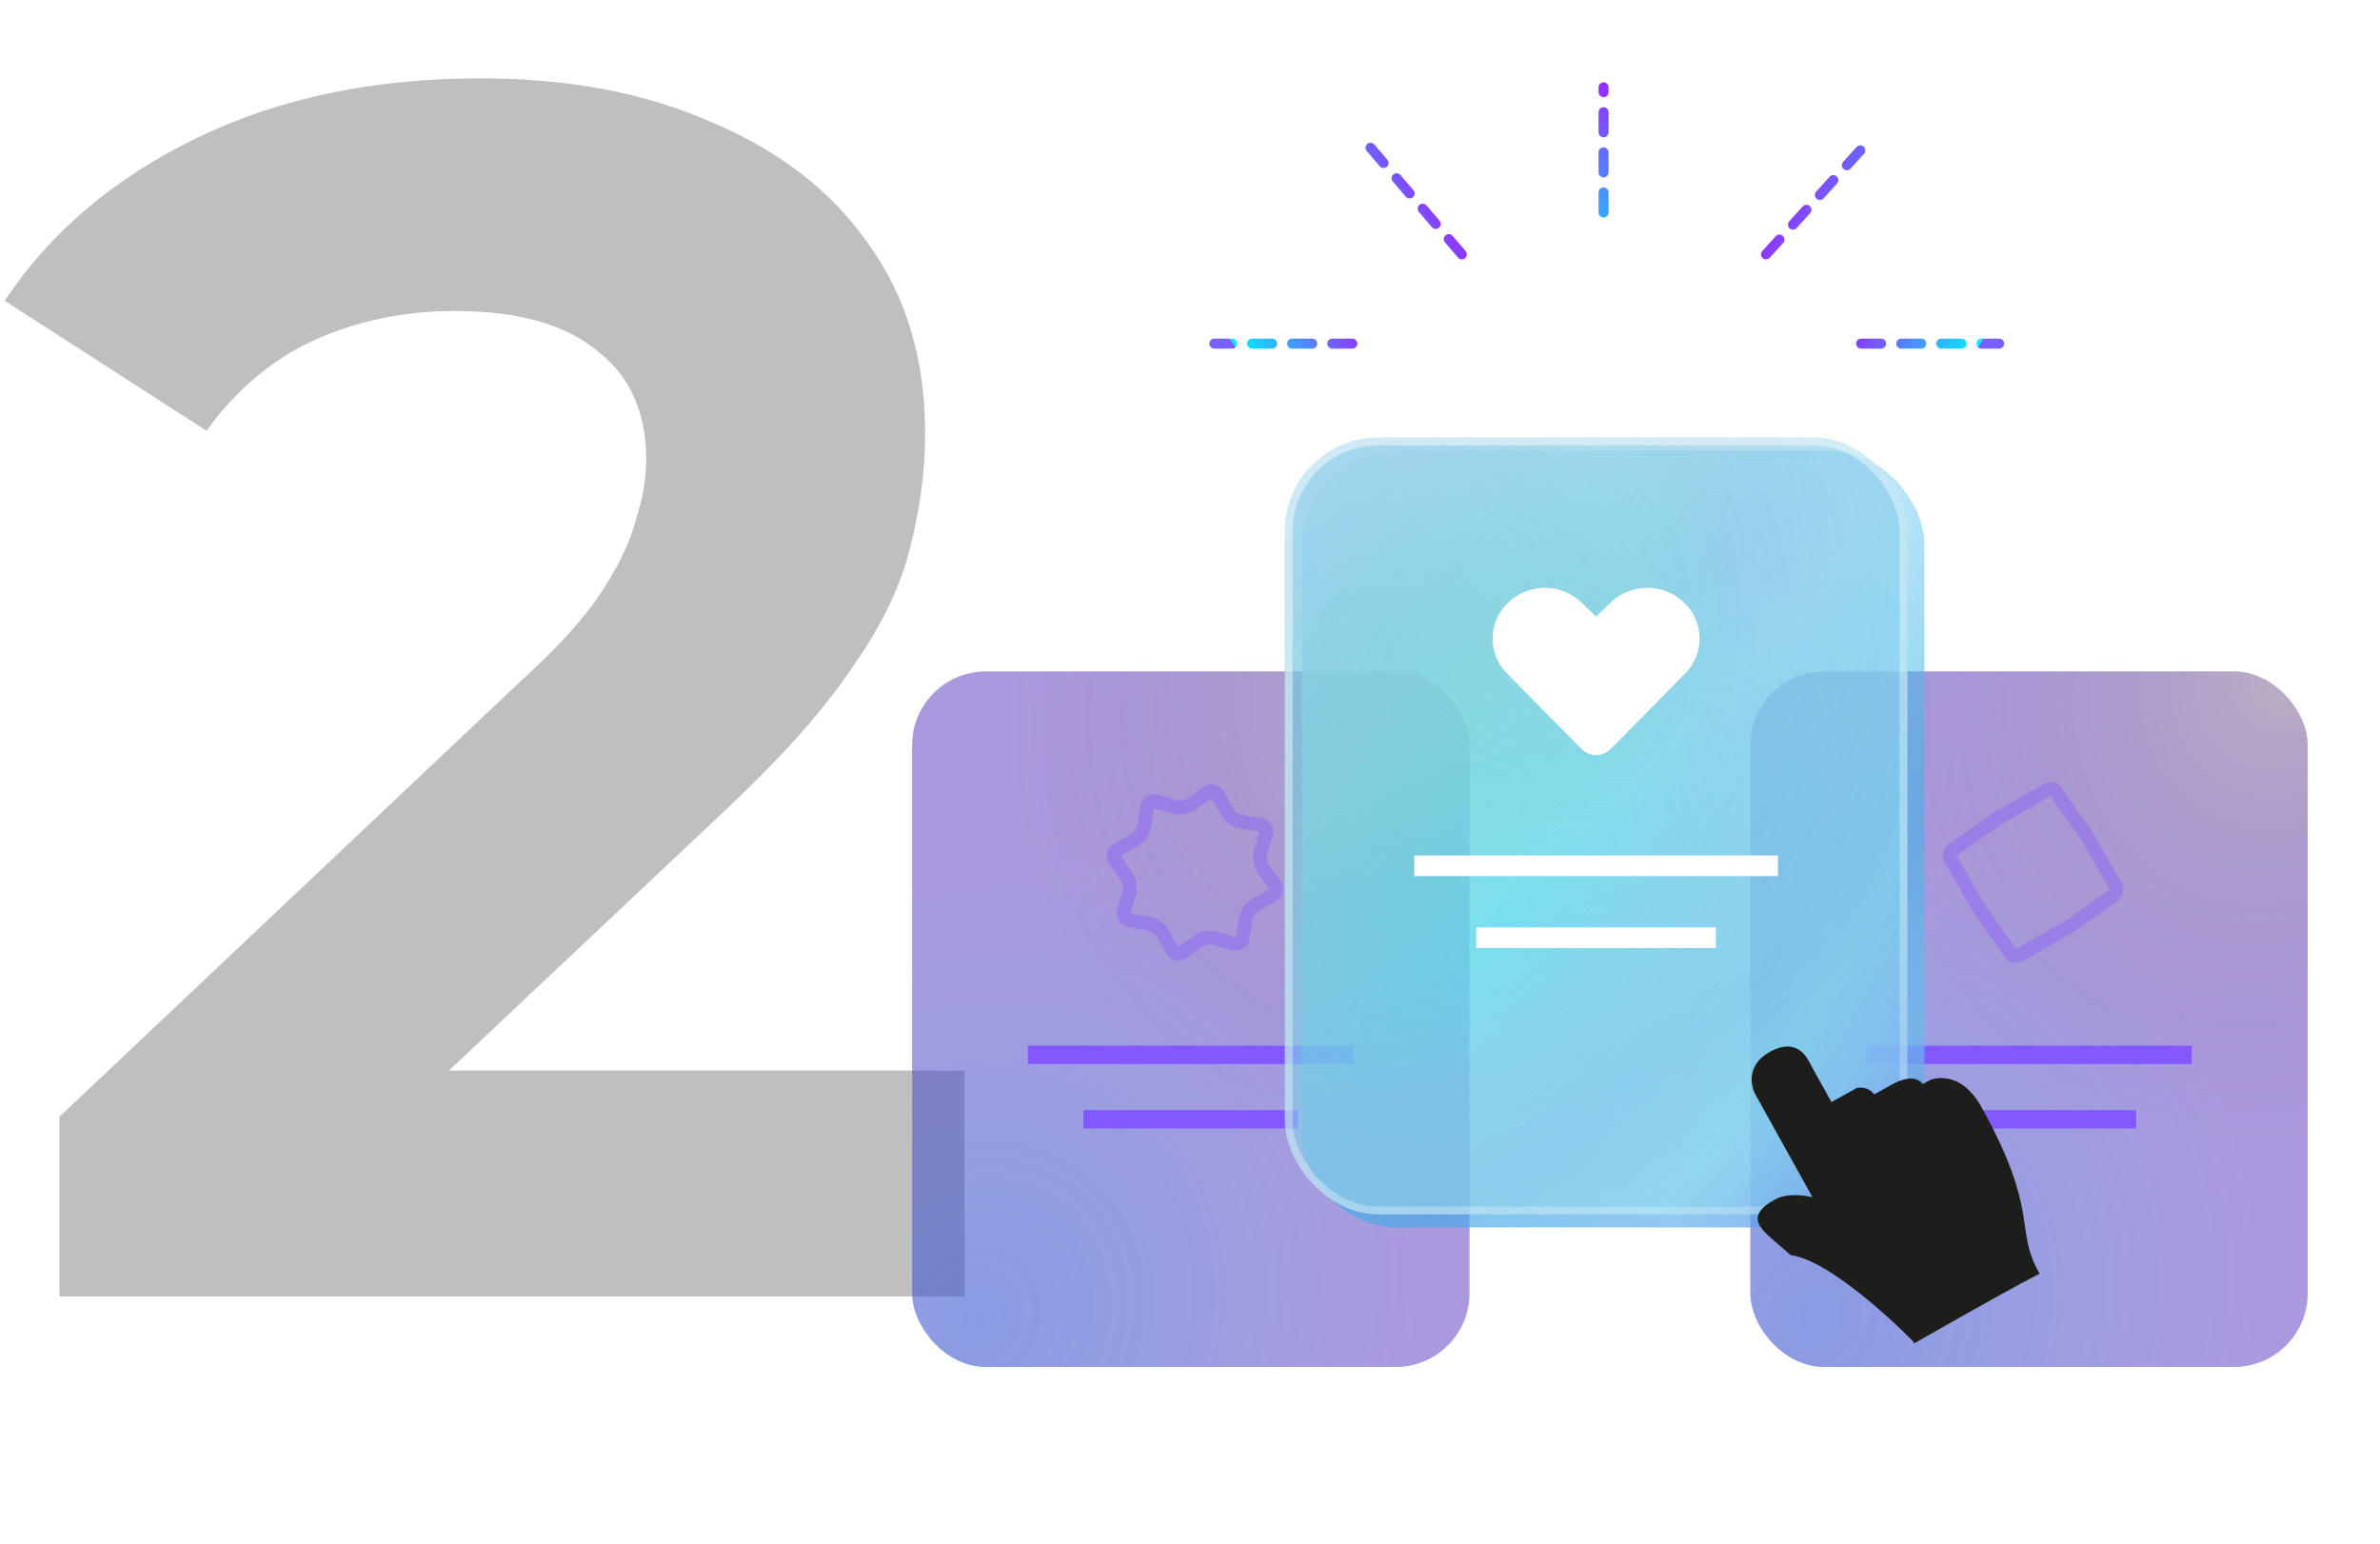 <svg width="356" height="231" viewBox="0 0 356 231" fill="none" xmlns="http://www.w3.org/2000/svg">
<g filter="url(#filter0_i_237_26660)">
<path d="M8.882 192.939V166.066L77.982 100.805C83.442 95.857 87.452 91.421 90.011 87.497C92.57 83.573 94.276 79.99 95.129 76.748C96.153 73.506 96.665 70.52 96.665 67.79C96.665 60.624 94.191 55.165 89.243 51.411C84.466 47.487 77.385 45.525 68.001 45.525C60.494 45.525 53.499 46.975 47.015 49.876C40.702 52.776 35.328 57.297 30.892 63.44L0.692 43.989C7.517 33.752 17.072 25.648 29.356 19.676C41.641 13.705 55.802 10.719 71.84 10.719C85.148 10.719 96.75 12.937 106.646 17.373C116.713 21.638 124.476 27.695 129.936 35.544C135.566 43.392 138.381 52.776 138.381 63.696C138.381 69.497 137.613 75.298 136.078 81.099C134.713 86.729 131.812 92.701 127.376 99.013C123.111 105.326 116.798 112.407 108.438 120.255L51.11 174.256L43.176 159.156H144.267V192.939H8.882Z" fill="black" fill-opacity="0.25"/>
</g>
<g filter="url(#filter1_b_237_26660)">
<rect x="261.814" y="100.442" width="83.376" height="104.048" rx="11.025" fill="#5A38BC" fill-opacity="0.51"/>
<rect x="261.814" y="100.442" width="83.376" height="104.048" rx="11.025" fill="url(#paint0_radial_237_26660)" fill-opacity="0.2"/>
<rect x="261.814" y="100.442" width="83.376" height="104.048" rx="11.025" fill="url(#paint1_radial_237_26660)" fill-opacity="0.2"/>
<path d="M279.126 157.803H327.845" stroke="#8458FF" stroke-width="2.756"/>
<path d="M287.424 167.439H319.526" stroke="#8458FF" stroke-width="2.756"/>
<path d="M306.169 118.194C306.633 117.93 307.221 118.062 307.528 118.499L312.317 125.331L316.451 132.577C316.716 133.041 316.584 133.63 316.147 133.936L309.315 138.725L302.068 142.86C301.605 143.124 301.016 142.992 300.71 142.555L295.921 135.724L291.786 128.477C291.522 128.013 291.653 127.425 292.09 127.118L298.922 122.329L306.169 118.194Z" stroke="#8458FF" stroke-opacity="0.39" stroke-width="2.067"/>
</g>
<g filter="url(#filter2_b_237_26660)">
<rect x="136.434" y="100.442" width="83.376" height="104.048" rx="11.025" fill="#5A38BC" fill-opacity="0.51"/>
<rect x="136.434" y="100.442" width="83.376" height="104.048" rx="11.025" fill="url(#paint2_radial_237_26660)" fill-opacity="0.2"/>
<rect x="136.434" y="100.442" width="83.376" height="104.048" rx="11.025" fill="url(#paint3_radial_237_26660)" fill-opacity="0.2"/>
<path d="M153.743 157.803H202.462" stroke="#8458FF" stroke-width="2.756"/>
<path d="M162.041 167.439H194.143" stroke="#8458FF" stroke-width="2.756"/>
<path d="M180.633 118.547C181.135 118.189 181.836 118.346 182.136 118.883L183.532 121.38C183.991 122.202 184.8 122.771 185.729 122.926L188.55 123.396C189.157 123.497 189.542 124.104 189.374 124.697L188.596 127.449C188.34 128.355 188.509 129.329 189.056 130.095L190.719 132.423C191.077 132.924 190.919 133.625 190.382 133.926L187.885 135.321C187.063 135.781 186.494 136.589 186.34 137.518L185.869 140.339C185.768 140.947 185.161 141.331 184.568 141.164L181.816 140.385C180.91 140.129 179.936 140.298 179.17 140.846L176.842 142.508C176.341 142.866 175.64 142.709 175.339 142.171L173.944 139.674C173.484 138.852 172.676 138.284 171.747 138.129L168.926 137.658C168.318 137.557 167.934 136.95 168.101 136.358L168.88 133.605C169.136 132.699 168.967 131.726 168.42 130.959L166.757 128.632C166.399 128.13 166.556 127.429 167.094 127.129L169.591 125.733C170.413 125.274 170.981 124.465 171.136 123.537L171.607 120.715C171.708 120.108 172.315 119.723 172.907 119.891L175.66 120.669C176.566 120.926 177.539 120.756 178.306 120.209L177.705 119.368L178.306 120.209L180.633 118.547Z" stroke="#8458FF" stroke-opacity="0.39" stroke-width="2.067"/>
</g>
<path d="M264.163 38.054L279.016 21.672" stroke="url(#paint4_linear_237_26660)" stroke-width="1.5" stroke-linecap="round" stroke-linejoin="round" stroke-dasharray="3 3"/>
<path d="M218.659 38.054L204.628 21.672" stroke="url(#paint5_linear_237_26660)" stroke-width="1.5" stroke-linecap="round" stroke-linejoin="round" stroke-dasharray="3 3"/>
<path d="M278.385 51.402L299.028 51.402" stroke="url(#paint6_linear_237_26660)" stroke-width="1.5" stroke-linecap="round" stroke-linejoin="round" stroke-dasharray="3 3"/>
<path d="M202.283 51.402L181.64 51.402" stroke="url(#paint7_linear_237_26660)" stroke-width="1.5" stroke-linecap="round" stroke-linejoin="round" stroke-dasharray="3 3"/>
<path d="M239.861 31.787L239.861 13.066" stroke="url(#paint8_linear_237_26660)" stroke-width="1.5" stroke-linecap="round" stroke-linejoin="round" stroke-dasharray="3 3"/>
<g filter="url(#filter3_b_237_26660)">
<rect x="194.741" y="67.418" width="93.107" height="116.191" rx="14" fill="url(#paint9_radial_237_26660)"/>
<rect x="194.741" y="67.418" width="93.107" height="116.191" rx="14" fill="url(#paint10_linear_237_26660)"/>
</g>
<g filter="url(#filter4_b_237_26660)">
<rect x="192.193" y="65.459" width="93.107" height="116.191" rx="14" fill="url(#paint11_radial_237_26660)"/>
<rect x="192.193" y="65.459" width="93.107" height="116.191" rx="14" fill="url(#paint12_radial_237_26660)"/>
<rect x="192.193" y="65.459" width="93.107" height="116.191" rx="14" fill="url(#paint13_radial_237_26660)"/>
<path d="M211.543 129.514H265.948" stroke="white" stroke-width="3.078"/>
<path d="M220.81 140.274H256.658" stroke="white" stroke-width="3.078"/>
<path fill-rule="evenodd" clip-rule="evenodd" d="M240.95 112.025C240.368 112.615 239.574 112.947 238.745 112.947C237.916 112.947 237.122 112.615 236.54 112.025L225.55 100.877C223.186 98.604 222.592 95.049 224.088 92.131C225.26 89.937 227.393 88.42 229.85 88.033C232.306 87.646 234.802 88.434 236.592 90.161L238.745 92.254L240.9 90.161C242.689 88.434 245.185 87.646 247.642 88.033C250.099 88.42 252.232 89.937 253.404 92.131C254.904 95.052 254.309 98.611 251.94 100.885L240.95 112.025Z" fill="white"/>
<rect x="192.77" y="66.036" width="91.953" height="115.037" rx="13.423" stroke="url(#paint14_linear_237_26660)" stroke-width="1.154"/>
</g>
<g filter="url(#filter5_d_237_26660)">
<path d="M273.615 175.092L263.316 156.37L264.32 152.448L267.745 151.634L269.068 152.582L273.74 160.278L278.696 157.921L279.907 159.03L286.171 156.342L287.425 157.525L290.025 156.478L293.599 157.362L295.349 159.26L300.644 171.657L301.926 179.158L303.569 184.084L286.774 193.412L274.238 183.553L269.108 180.762L266.54 178.824C266.54 178.824 263.937 177.004 264.165 176.877C264.393 176.75 264.937 174.865 264.937 174.865C264.937 174.865 266.827 174.508 267.055 174.381C267.283 174.254 270.817 174.172 270.817 174.172L273.615 175.092Z" fill="white"/>
<path d="M272.423 160.198C272.399 160.163 272.377 160.127 272.356 160.089L269.222 154.446C269.168 154.348 269.117 154.246 269.061 154.132L269.059 154.128L269.194 154.062L269.059 154.128C268.939 153.883 268.772 153.545 268.549 153.24C268.324 152.934 268.056 152.682 267.74 152.584C267.45 152.494 267.102 152.526 266.738 152.63C266.377 152.733 266.018 152.903 265.717 153.07C264.542 153.723 264.002 154.497 263.995 155.431L263.845 155.43L263.995 155.431C263.99 156.121 264.267 156.682 264.281 156.712C264.282 156.713 264.282 156.713 264.282 156.713L273.18 172.733C273.22 172.806 273.255 172.881 273.284 172.957L275.117 176.258L275.19 176.389L275.059 176.462L273.736 177.197L273.605 177.27L273.532 177.139L272.391 175.086C272.028 175.248 271.611 175.28 271.214 175.158C271.173 175.146 270.352 174.907 269.32 174.807L269.335 174.658L269.32 174.807C268.09 174.687 267.091 174.818 266.492 175.151C265.373 175.773 265.02 176.166 264.919 176.309C264.965 176.402 265.085 176.598 265.394 176.927C265.846 177.408 266.494 177.96 267.255 178.609L267.256 178.609C267.712 178.998 268.22 179.431 268.743 179.899C271.822 180.543 275.89 182.967 280.84 187.082C283.42 189.225 285.59 191.29 286.758 192.436C288.807 191.269 293.315 188.706 297.307 186.488C299.448 185.299 301.162 184.364 302.43 183.693C301.481 181.541 301.223 179.75 300.935 177.756L300.934 177.751L300.933 177.744C300.426 174.222 299.793 169.837 294.647 160.572C294.03 159.461 293.343 158.619 292.61 158.061C292.08 157.658 291.525 157.405 290.96 157.302C290.237 157.171 289.671 157.321 289.515 157.371L288.497 157.936L291.96 164.169L292.033 164.301L291.902 164.373L290.579 165.108L290.447 165.181L290.375 165.05L286.325 157.758C286.215 157.65 286.119 157.524 286.04 157.382C286.027 157.359 286.019 157.348 286.015 157.343C286.014 157.342 286.012 157.342 286.011 157.341C285.983 157.333 285.846 157.297 285.539 157.349C285.114 157.421 284.541 157.638 284.01 157.933C283.935 157.974 283.889 158.002 283.878 158.008C283.878 158.008 283.878 158.009 283.878 158.009L283.799 157.881C283.775 157.896 283.757 157.907 283.731 157.921L272.423 160.198ZM272.423 160.198L277.033 168.499L277.106 168.63L277.237 168.558L278.56 167.823L278.691 167.75L278.618 167.619L274.76 160.673L278.351 158.678C278.38 158.68 278.407 158.684 278.432 158.688L278.432 158.688C278.516 158.704 278.573 158.728 278.619 158.763C278.665 158.798 278.71 158.85 278.758 158.936C278.861 159.122 278.994 159.28 279.147 159.408M286.472 194.531L286.546 194.661L286.547 194.661L286.547 194.661L286.551 194.659L286.564 194.651L286.618 194.62L286.826 194.502C287.007 194.398 287.273 194.246 287.608 194.055C288.279 193.673 289.229 193.132 290.348 192.497C292.586 191.227 295.498 189.583 298.194 188.086C300.891 186.588 303.369 185.238 304.741 184.555L304.882 184.485L304.805 184.348C303.365 181.755 303.089 179.843 302.75 177.494C302.659 176.858 302.562 176.19 302.437 175.468C301.849 172.08 300.627 167.559 296.251 159.681C294.64 156.78 292.775 155.771 291.294 155.502C290.557 155.369 289.922 155.419 289.471 155.504C289.245 155.546 289.065 155.597 288.941 155.637C288.878 155.657 288.83 155.675 288.796 155.688C288.789 155.691 288.782 155.694 288.777 155.696C288.769 155.699 288.763 155.701 288.758 155.703L288.747 155.708L288.744 155.709L288.743 155.71L288.743 155.71C288.743 155.71 288.743 155.71 288.803 155.847L288.742 155.709L288.731 155.716L287.567 156.362C287.307 155.962 286.961 155.722 286.573 155.598C286.149 155.464 285.685 155.471 285.24 155.546C284.351 155.696 283.5 156.125 283.122 156.335C283.056 156.372 283.003 156.403 282.967 156.424C282.949 156.435 282.935 156.443 282.925 156.449L282.914 156.456L282.914 156.456L280.368 157.87L280.36 157.855L280.276 157.902C279.853 157.24 279.262 156.98 278.769 156.889C278.507 156.841 278.271 156.841 278.102 156.853C278.017 156.859 277.948 156.868 277.899 156.875C277.875 156.879 277.856 156.882 277.843 156.885L277.827 156.888L277.822 156.889L277.821 156.89L277.82 156.89L277.82 156.89C277.82 156.89 277.82 156.89 277.853 157.036L277.82 156.89L277.799 156.894L277.781 156.905L273.888 159.067L273.887 159.066L273.884 159.061L273.881 159.056L273.878 159.05L273.875 159.045L273.872 159.039L273.869 159.034L273.866 159.028L273.863 159.022L273.859 159.016L273.856 159.01L273.853 159.004L273.849 158.998L273.846 158.992L273.842 158.986L273.839 158.979L273.835 158.973L273.832 158.966L273.828 158.959L273.824 158.953L273.82 158.946L273.816 158.939L273.813 158.932L273.809 158.925L273.805 158.918L273.801 158.91L273.797 158.903L273.792 158.896L273.788 158.888L273.784 158.881L273.78 158.873L273.775 158.865L273.771 158.857L273.767 158.85L273.762 158.842L273.758 158.833L273.753 158.825L273.749 158.817L273.744 158.809L273.74 158.801L273.735 158.792L273.73 158.784L273.725 158.775L273.721 158.766L273.716 158.758L273.711 158.749L273.706 158.74L273.701 158.731L273.696 158.722L273.691 158.713L273.686 158.704L273.681 158.694L273.675 158.685L273.67 158.676L273.665 158.666L273.66 158.657L273.654 158.647L273.649 158.637L273.643 158.628L273.638 158.618L273.633 158.608L273.627 158.598L273.621 158.588L273.616 158.578L273.61 158.568L273.605 158.557L273.599 158.547L273.593 158.537L273.587 158.526L273.581 158.516L273.576 158.505L273.57 158.495L273.564 158.484L273.558 158.473L273.552 158.463L273.546 158.452L273.54 158.441L273.534 158.43L273.528 158.419L273.521 158.408L273.515 158.397L273.509 158.385L273.503 158.374L273.496 158.363L273.49 158.351L273.484 158.34L273.477 158.328L273.471 158.317L273.464 158.305L273.458 158.294L273.451 158.282L273.445 158.27L273.438 158.258L273.432 158.246L273.425 158.234L273.418 158.222L273.412 158.21L273.405 158.198L273.398 158.186L273.391 158.174L273.385 158.162L273.378 158.149L273.371 158.137L273.364 158.124L273.357 158.112L273.35 158.099L273.343 158.087L273.336 158.074L273.329 158.062L273.322 158.049L273.315 158.036L273.308 158.023L273.301 158.01L273.293 157.997L273.286 157.984L273.279 157.971L273.272 157.958L273.265 157.945L273.257 157.932L273.25 157.919L273.243 157.906L273.235 157.893L273.228 157.879L273.22 157.866L273.213 157.852L273.205 157.839L273.198 157.826L273.19 157.812L273.183 157.799L273.175 157.785L273.168 157.771L273.16 157.758L273.153 157.744L273.145 157.73L273.137 157.716L273.13 157.702L273.122 157.689L273.114 157.675L273.106 157.661L273.099 157.647L273.091 157.633L273.083 157.619L273.075 157.605L273.067 157.591L273.06 157.576L273.052 157.562L273.044 157.548L273.036 157.534L273.028 157.519L273.02 157.505L273.012 157.491L273.004 157.476L272.996 157.462L272.988 157.448L272.98 157.433L272.972 157.419L272.964 157.404L272.956 157.39L272.948 157.375L272.94 157.36L272.931 157.346L272.923 157.331L272.915 157.316L272.907 157.302L272.899 157.287L272.891 157.272L272.882 157.257L272.874 157.242L272.866 157.228L272.858 157.213L272.849 157.198L272.841 157.183L272.833 157.168L272.824 157.153L272.816 157.138L272.808 157.123L272.799 157.108L272.791 157.093L272.783 157.078L272.774 157.063L272.766 157.048L272.758 157.033L272.749 157.018L272.741 157.002L272.732 156.987L272.724 156.972L272.715 156.957L272.707 156.942L272.699 156.926L272.69 156.911L272.682 156.896L272.673 156.88L272.665 156.865L272.656 156.85L272.648 156.835L272.639 156.819L272.63 156.804L272.622 156.788L272.613 156.773L272.605 156.758L272.596 156.742L272.588 156.727L272.579 156.711L272.571 156.696L272.562 156.681L272.553 156.665L272.545 156.65L272.536 156.634L272.528 156.619L272.519 156.603L272.51 156.588L272.502 156.572L272.493 156.557L272.485 156.541L272.476 156.526L272.467 156.51L272.459 156.495L272.45 156.479L272.442 156.464L272.433 156.448L272.424 156.432L272.416 156.417L272.407 156.401L272.398 156.386L272.39 156.37L272.381 156.355L272.372 156.339L272.364 156.324L272.355 156.308L272.347 156.293L272.338 156.277L272.329 156.261L272.321 156.246L272.312 156.23L272.303 156.215L272.295 156.199L272.286 156.184L272.277 156.168L272.269 156.153L272.26 156.137L272.252 156.122L272.243 156.106L272.234 156.091L272.226 156.075L272.217 156.06L272.209 156.044L272.2 156.029L272.191 156.013L272.183 155.998L272.174 155.982L272.166 155.967L272.157 155.951L272.148 155.936L272.14 155.921L272.131 155.905L272.123 155.89L272.114 155.874L272.106 155.859L272.097 155.844L272.089 155.828L272.08 155.813L272.072 155.798L272.063 155.782L272.055 155.767L272.046 155.752L272.038 155.737L272.029 155.721L272.021 155.706L272.012 155.691L272.004 155.676L271.995 155.661L271.987 155.645L271.979 155.63L271.97 155.615L271.962 155.6L271.953 155.585L271.945 155.57L271.937 155.555L271.928 155.54L271.92 155.525L271.912 155.51L271.903 155.495L271.895 155.48L271.887 155.465L271.879 155.45L271.87 155.435L271.862 155.42L271.854 155.406L271.846 155.391L271.837 155.376L271.829 155.361L271.821 155.347L271.813 155.332L271.805 155.317L271.797 155.303L271.789 155.288L271.78 155.273L271.772 155.259L271.764 155.244L271.756 155.23L271.748 155.215L271.74 155.201L271.732 155.186L271.724 155.172L271.716 155.158L271.708 155.143L271.7 155.129L271.692 155.115L271.685 155.101L271.677 155.087L271.669 155.072L271.661 155.058L271.653 155.044L271.645 155.03L271.638 155.016L271.63 155.002L271.622 154.988L271.614 154.974L271.607 154.96L271.599 154.947L271.591 154.933L271.584 154.919L271.576 154.905L271.568 154.892L271.561 154.878L271.553 154.864L271.546 154.851L271.538 154.837L271.531 154.824L271.523 154.81L271.516 154.797L271.508 154.784L271.501 154.77L271.494 154.757L271.486 154.744L271.479 154.731L271.472 154.718L271.464 154.704L271.457 154.691L271.45 154.678L271.443 154.666L271.436 154.653L271.428 154.64L271.421 154.627L271.414 154.614L271.407 154.601L271.4 154.589L271.393 154.576L271.386 154.564L271.379 154.551L271.372 154.539L271.365 154.526L271.359 154.514L271.352 154.501L271.345 154.489L271.338 154.477L271.331 154.465L271.325 154.453L271.318 154.441L271.311 154.429L271.305 154.417L271.298 154.405L271.291 154.393L271.285 154.381L271.278 154.369L271.272 154.358L271.265 154.346L271.259 154.335L271.253 154.323L271.246 154.312L271.24 154.3L271.234 154.289L271.227 154.278L271.221 154.266L271.215 154.255L271.209 154.244L271.203 154.233L271.197 154.222L271.19 154.211L271.184 154.2L271.178 154.19L271.173 154.179L271.167 154.168L271.161 154.158L271.155 154.147L271.149 154.137L271.143 154.126L271.137 154.116L271.132 154.106L271.126 154.095L271.12 154.085L271.115 154.075L271.109 154.065L271.104 154.055L271.098 154.045L271.093 154.035L271.087 154.026L271.082 154.016L271.077 154.006L271.071 153.997L271.066 153.987L271.061 153.978L271.056 153.969L271.051 153.96L271.046 153.95L271.041 153.941L271.036 153.932L271.031 153.923L271.026 153.914L271.021 153.906L271.016 153.897L271.011 153.888L271.006 153.88L271.002 153.871L270.997 153.863L270.992 153.854L270.988 153.846L270.983 153.838L270.979 153.83L270.974 153.822L270.97 153.814L270.965 153.806L270.961 153.798L270.957 153.79L270.952 153.783L270.948 153.775L270.944 153.767L270.94 153.76L270.936 153.753L270.932 153.745L270.928 153.738L270.924 153.731L270.92 153.724L270.916 153.717L270.912 153.71L270.909 153.704L270.905 153.697L270.901 153.69L270.898 153.684L270.894 153.678L270.891 153.671L270.887 153.665L270.884 153.659L270.88 153.653L270.877 153.647L270.874 153.641L270.871 153.635L270.867 153.629L270.864 153.624L270.861 153.618L270.858 153.613L270.855 153.608L270.852 153.602L270.849 153.597L270.847 153.592L270.844 153.587L270.841 153.582L270.838 153.577L270.836 153.573L270.833 153.568L270.831 153.564L270.828 153.559L270.826 153.555C270.795 153.499 270.756 153.421 270.71 153.327C270.478 152.854 270.046 151.973 269.284 151.368C268.821 151.001 268.233 150.73 267.493 150.704C266.754 150.677 265.876 150.892 264.83 151.473C262.724 152.643 262.172 154.175 262.162 155.424C262.158 156.043 262.286 156.586 262.415 156.974C262.48 157.168 262.545 157.324 262.594 157.432C262.618 157.486 262.639 157.529 262.654 157.558C262.661 157.572 262.667 157.583 262.671 157.591L262.676 157.6L262.677 157.603L262.678 157.604L262.678 157.604C262.678 157.604 262.678 157.604 262.769 157.554L262.678 157.604L271.404 173.314C271.322 173.294 271.226 173.271 271.119 173.247C270.729 173.159 270.183 173.056 269.565 172.992C268.336 172.866 266.79 172.895 265.604 173.554C264.373 174.238 263.627 174.858 263.286 175.475C263.113 175.788 263.043 176.099 263.068 176.414C263.092 176.726 263.209 177.032 263.391 177.335C263.754 177.936 264.395 178.556 265.175 179.239C265.455 179.485 265.754 179.739 266.066 180.005C266.629 180.485 267.237 181.002 267.863 181.577L267.897 181.608L267.943 181.615C269.606 181.86 271.589 182.788 273.637 184.057C275.682 185.323 277.777 186.92 279.664 188.489C281.551 190.057 283.226 191.594 284.43 192.739C285.032 193.311 285.516 193.786 285.849 194.117C286.015 194.283 286.144 194.413 286.232 194.501C286.275 194.545 286.309 194.579 286.331 194.601L286.356 194.627L286.362 194.634L286.364 194.635L286.364 194.636C286.364 194.636 286.364 194.636 286.472 194.531ZM286.472 194.531L286.546 194.661L286.445 194.719L286.364 194.636L286.472 194.531ZM279.147 159.408L282.564 165.559L282.637 165.69L282.768 165.618L284.091 164.883L284.222 164.81L284.15 164.679L281.255 159.468L279.147 159.408Z" fill="#1D1D1B" stroke="#1D1D1B" stroke-width="0.3"/>
</g>
<defs>
<filter id="filter0_i_237_26660" x="0.692" y="10.719" width="143.575" height="183.22" filterUnits="userSpaceOnUse" color-interpolation-filters="sRGB">
<feFlood flood-opacity="0" result="BackgroundImageFix"/>
<feBlend mode="normal" in="SourceGraphic" in2="BackgroundImageFix" result="shape"/>
<feColorMatrix in="SourceAlpha" type="matrix" values="0 0 0 0 0 0 0 0 0 0 0 0 0 0 0 0 0 0 127 0" result="hardAlpha"/>
<feOffset dy="1"/>
<feGaussianBlur stdDeviation="1"/>
<feComposite in2="hardAlpha" operator="arithmetic" k2="-1" k3="1"/>
<feColorMatrix type="matrix" values="0 0 0 0 0 0 0 0 0 0 0 0 0 0 0 0 0 0 0.25 0"/>
<feBlend mode="normal" in2="shape" result="effect1_innerShadow_237_26660"/>
</filter>
<filter id="filter1_b_237_26660" x="248.033" y="86.661" width="110.938" height="131.61" filterUnits="userSpaceOnUse" color-interpolation-filters="sRGB">
<feFlood flood-opacity="0" result="BackgroundImageFix"/>
<feGaussianBlur in="BackgroundImageFix" stdDeviation="6.891"/>
<feComposite in2="SourceAlpha" operator="in" result="effect1_backgroundBlur_237_26660"/>
<feBlend mode="normal" in="SourceGraphic" in2="effect1_backgroundBlur_237_26660" result="shape"/>
</filter>
<filter id="filter2_b_237_26660" x="122.652" y="86.661" width="110.938" height="131.61" filterUnits="userSpaceOnUse" color-interpolation-filters="sRGB">
<feFlood flood-opacity="0" result="BackgroundImageFix"/>
<feGaussianBlur in="BackgroundImageFix" stdDeviation="6.891"/>
<feComposite in2="SourceAlpha" operator="in" result="effect1_backgroundBlur_237_26660"/>
<feBlend mode="normal" in="SourceGraphic" in2="effect1_backgroundBlur_237_26660" result="shape"/>
</filter>
<filter id="filter3_b_237_26660" x="180.634" y="53.311" width="121.321" height="144.405" filterUnits="userSpaceOnUse" color-interpolation-filters="sRGB">
<feFlood flood-opacity="0" result="BackgroundImageFix"/>
<feGaussianBlur in="BackgroundImageFix" stdDeviation="7.053"/>
<feComposite in2="SourceAlpha" operator="in" result="effect1_backgroundBlur_237_26660"/>
<feBlend mode="normal" in="SourceGraphic" in2="effect1_backgroundBlur_237_26660" result="shape"/>
</filter>
<filter id="filter4_b_237_26660" x="184.506" y="57.771" width="108.483" height="131.567" filterUnits="userSpaceOnUse" color-interpolation-filters="sRGB">
<feFlood flood-opacity="0" result="BackgroundImageFix"/>
<feGaussianBlur in="BackgroundImageFix" stdDeviation="3.844"/>
<feComposite in2="SourceAlpha" operator="in" result="effect1_backgroundBlur_237_26660"/>
<feBlend mode="normal" in="SourceGraphic" in2="effect1_backgroundBlur_237_26660" result="shape"/>
</filter>
<filter id="filter5_d_237_26660" x="222.955" y="116.274" width="115.652" height="119.928" filterUnits="userSpaceOnUse" color-interpolation-filters="sRGB">
<feFlood flood-opacity="0" result="BackgroundImageFix"/>
<feColorMatrix in="SourceAlpha" type="matrix" values="0 0 0 0 0 0 0 0 0 0 0 0 0 0 0 0 0 0 127 0" result="hardAlpha"/>
<feOffset dy="6"/>
<feGaussianBlur stdDeviation="15"/>
<feColorMatrix type="matrix" values="0 0 0 0 0 0 0 0 0 0 0 0 0 0 0 0 0 0 0.4 0"/>
<feBlend mode="normal" in2="BackgroundImageFix" result="effect1_dropShadow_237_26660"/>
<feBlend mode="normal" in="SourceGraphic" in2="effect1_dropShadow_237_26660" result="shape"/>
</filter>
<radialGradient id="paint0_radial_237_26660" cx="0" cy="0" r="1" gradientUnits="userSpaceOnUse" gradientTransform="translate(271.198 196.845) rotate(-56.388) scale(71.4 64.208)">
<stop stop-color="#00A3FF"/>
<stop offset="1" stop-color="#00F0FF" stop-opacity="0"/>
</radialGradient>
<radialGradient id="paint1_radial_237_26660" cx="0" cy="0" r="1" gradientUnits="userSpaceOnUse" gradientTransform="translate(341.481 100.904) rotate(117.252) scale(73.839 64.117)">
<stop stop-color="#FCFF57"/>
<stop offset="1" stop-color="#433177" stop-opacity="0"/>
</radialGradient>
<radialGradient id="paint2_radial_237_26660" cx="0" cy="0" r="1" gradientUnits="userSpaceOnUse" gradientTransform="translate(145.817 196.845) rotate(-56.388) scale(71.4 64.208)">
<stop stop-color="#00A3FF"/>
<stop offset="1" stop-color="#00F0FF" stop-opacity="0"/>
</radialGradient>
<radialGradient id="paint3_radial_237_26660" cx="0" cy="0" r="1" gradientUnits="userSpaceOnUse" gradientTransform="translate(216.1 100.904) rotate(117.252) scale(73.839 64.117)">
<stop stop-color="#FCFF57"/>
<stop offset="1" stop-color="#433177" stop-opacity="0"/>
</radialGradient>
<linearGradient id="paint4_linear_237_26660" x1="268.504" y1="27.355" x2="283.631" y2="37.125" gradientUnits="userSpaceOnUse">
<stop stop-color="#9E23FF"/>
<stop offset="1" stop-color="#01F0FF"/>
<stop offset="1" stop-color="#5E34FF"/>
<stop offset="1" stop-color="#5D34FF"/>
<stop offset="1" stop-color="#2EFFFF"/>
<stop offset="1" stop-color="#7761FF"/>
<stop offset="1" stop-color="#7761FF"/>
</linearGradient>
<linearGradient id="paint5_linear_237_26660" x1="214.318" y1="27.355" x2="199.192" y2="37.125" gradientUnits="userSpaceOnUse">
<stop stop-color="#9E23FF"/>
<stop offset="1" stop-color="#01F0FF"/>
<stop offset="1" stop-color="#5E34FF"/>
<stop offset="1" stop-color="#5D34FF"/>
<stop offset="1" stop-color="#2EFFFF"/>
<stop offset="1" stop-color="#7761FF"/>
<stop offset="1" stop-color="#7761FF"/>
</linearGradient>
<linearGradient id="paint6_linear_237_26660" x1="282.452" y1="39.528" x2="297.579" y2="49.297" gradientUnits="userSpaceOnUse">
<stop stop-color="#9E23FF"/>
<stop offset="1" stop-color="#01F0FF"/>
<stop offset="1" stop-color="#5E34FF"/>
<stop offset="1" stop-color="#5D34FF"/>
<stop offset="1" stop-color="#2EFFFF"/>
<stop offset="1" stop-color="#7761FF"/>
<stop offset="1" stop-color="#7761FF"/>
</linearGradient>
<linearGradient id="paint7_linear_237_26660" x1="198.216" y1="39.528" x2="183.089" y2="49.297" gradientUnits="userSpaceOnUse">
<stop stop-color="#9E23FF"/>
<stop offset="1" stop-color="#01F0FF"/>
<stop offset="1" stop-color="#5E34FF"/>
<stop offset="1" stop-color="#5D34FF"/>
<stop offset="1" stop-color="#2EFFFF"/>
<stop offset="1" stop-color="#7761FF"/>
<stop offset="1" stop-color="#7761FF"/>
</linearGradient>
<linearGradient id="paint8_linear_237_26660" x1="232.938" y1="13.066" x2="241.842" y2="43.414" gradientUnits="userSpaceOnUse">
<stop stop-color="#9E23FF"/>
<stop offset="1" stop-color="#01F0FF"/>
<stop offset="1" stop-color="#5E34FF"/>
<stop offset="1" stop-color="#5D34FF"/>
<stop offset="1" stop-color="#2EFFFF"/>
<stop offset="1" stop-color="#7761FF"/>
<stop offset="1" stop-color="#7761FF"/>
</linearGradient>
<radialGradient id="paint9_radial_237_26660" cx="0" cy="0" r="1" gradientUnits="userSpaceOnUse" gradientTransform="translate(197.06 72.382) rotate(50.777) scale(143.576 284.123)">
<stop stop-color="#D9F1FF" stop-opacity="0.71"/>
<stop offset="0.262" stop-color="#A0F2DE" stop-opacity="0.54"/>
<stop offset="0.446" stop-color="#1E8AEE" stop-opacity="0.17"/>
<stop offset="0.692" stop-color="#519BF2" stop-opacity="0.55"/>
<stop offset="0.846" stop-color="#92C8FA" stop-opacity="0.555"/>
<stop offset="1" stop-color="#8475E1" stop-opacity="0.56"/>
</radialGradient>
<linearGradient id="paint10_linear_237_26660" x1="201.192" y1="67.418" x2="260.533" y2="187.043" gradientUnits="userSpaceOnUse">
<stop stop-color="#FEFEFF" stop-opacity="0.58"/>
<stop offset="0.281" stop-color="#9FDAFB" stop-opacity="0.417"/>
<stop offset="0.663" stop-color="#31E3CE" stop-opacity="0.196"/>
<stop offset="1" stop-color="#328EE2" stop-opacity="0.37"/>
</linearGradient>
<radialGradient id="paint11_radial_237_26660" cx="0" cy="0" r="1" gradientUnits="userSpaceOnUse" gradientTransform="translate(216.964 114.262) rotate(31.294) scale(90.36 152.715)">
<stop stop-color="#84EDBB" stop-opacity="0.35"/>
<stop offset="0.392" stop-color="#9DC5EA" stop-opacity="0.475"/>
<stop offset="0.73" stop-color="#92D9F0" stop-opacity="0.584"/>
<stop offset="1" stop-color="#779AF4" stop-opacity="0.67"/>
</radialGradient>
<radialGradient id="paint12_radial_237_26660" cx="0" cy="0" r="1" gradientUnits="userSpaceOnUse" gradientTransform="translate(209.491 96.613) rotate(71.015) scale(89.93 103.981)">
<stop stop-color="#5AB6DD" stop-opacity="0.46"/>
<stop offset="1" stop-color="#4AB5E3" stop-opacity="0"/>
</radialGradient>
<radialGradient id="paint13_radial_237_26660" cx="0" cy="0" r="1" gradientUnits="userSpaceOnUse" gradientTransform="translate(225.035 138.119) rotate(-40.859) scale(66.851 32.209)">
<stop stop-color="#4EF4FF" stop-opacity="0.35"/>
<stop offset="1" stop-color="#98EDE8" stop-opacity="0.12"/>
</radialGradient>
<linearGradient id="paint14_linear_237_26660" x1="201.825" y1="101.179" x2="254.559" y2="175.158" gradientUnits="userSpaceOnUse">
<stop stop-color="white" stop-opacity="0.45"/>
<stop offset="1" stop-color="white" stop-opacity="0.24"/>
</linearGradient>
</defs>
</svg>
